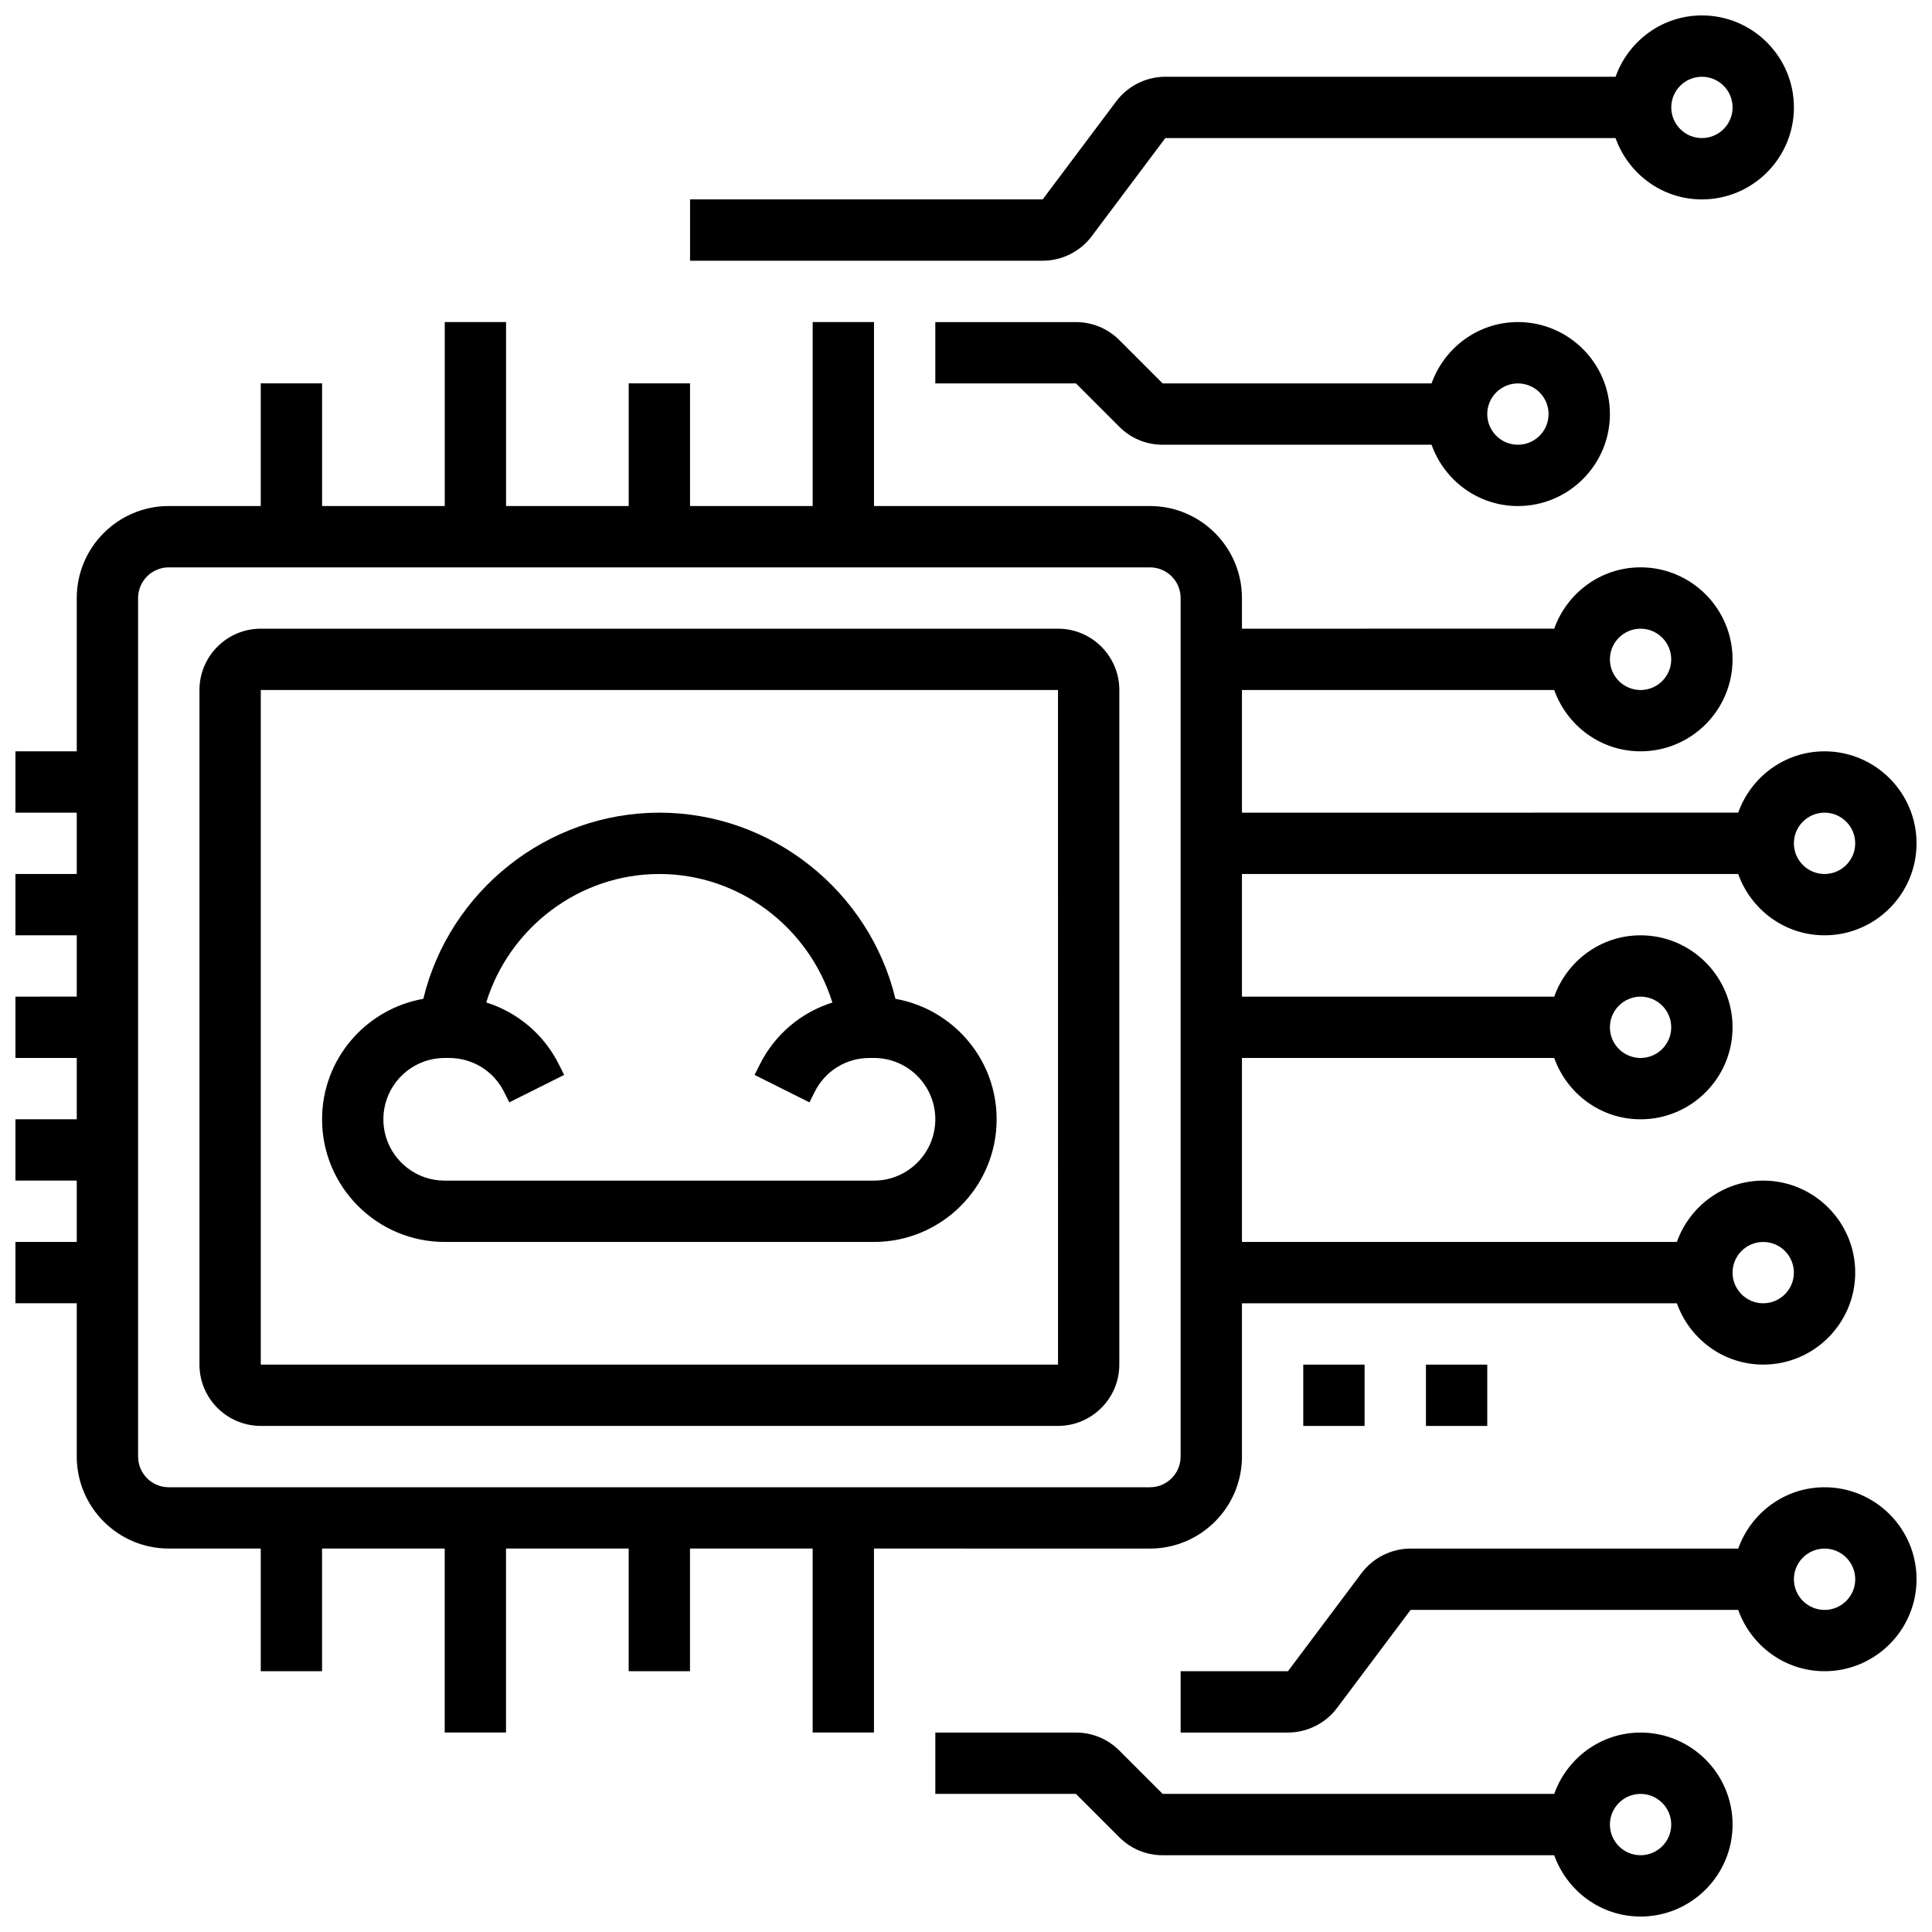 <?xml version="1.0" encoding="UTF-8"?>
<!-- Uploaded to: ICON Repo, www.svgrepo.com, Generator: ICON Repo Mixer Tools -->
<svg width="800px" height="800px" version="1.1" viewBox="144 144 512 512" xmlns="http://www.w3.org/2000/svg">
 <defs>
  <clipPath id="d">
   <path d="m148.09 229h503.81v375h-503.81z"/>
  </clipPath>
  <clipPath id="c">
   <path d="m391 603h213v48.902h-213z"/>
  </clipPath>
  <clipPath id="b">
   <path d="m456 538h195.9v66h-195.9z"/>
  </clipPath>
  <clipPath id="a">
   <path d="m326 148.09h294v65.906h-294z"/>
  </clipPath>
 </defs>
 <path d="m381.3 408.7c-6.867-28.508-32.773-49.336-62.562-49.336-29.773 0-55.664 20.812-62.555 49.332-15.219 2.699-26.832 15.945-26.832 31.93 0 17.926 14.578 32.504 32.504 32.504h113.76c17.926 0 32.504-14.578 32.504-32.504 0.004-15.984-11.609-29.23-26.82-31.926zm-5.68 48.176h-113.77c-8.965 0-16.25-7.289-16.25-16.25 0-8.965 7.289-16.25 16.25-16.25h1.188c6.191 0 11.766 3.445 14.539 8.98l1.391 2.777 14.539-7.273-1.391-2.777c-4.023-8.035-11.004-13.82-19.258-16.422 6.106-19.816 24.617-34.043 45.875-34.043 21.152 0 39.605 14.082 45.855 34.062-8.238 2.602-15.211 8.379-19.227 16.406l-1.391 2.777 14.539 7.273 1.391-2.777c2.762-5.543 8.336-8.988 14.527-8.988h1.188c8.965 0 16.25 7.289 16.25 16.25 0 8.965-7.289 16.254-16.25 16.254z"/>
 <path d="m424.38 310.61h-211.27c-8.965 0-16.25 7.289-16.25 16.25v178.77c0 8.965 7.289 16.25 16.25 16.25h211.27c8.965 0 16.25-7.289 16.25-16.25l0.004-178.77c0-8.961-7.289-16.25-16.254-16.25zm-211.27 195.02v-178.77h211.27l0.008 178.77z"/>
 <g clip-path="url(#d)">
  <path d="m448.75 554.39c13.441 0 24.379-10.938 24.379-24.379v-40.629h115.26c3.363 9.434 12.301 16.25 22.883 16.25 13.441 0 24.379-10.938 24.379-24.379s-10.938-24.379-24.379-24.379c-10.578 0-19.52 6.816-22.883 16.25l-115.26 0.008v-48.754h82.754c3.363 9.434 12.301 16.25 22.883 16.25 13.441 0 24.379-10.938 24.379-24.379s-10.938-24.379-24.379-24.379c-10.578 0-19.52 6.816-22.883 16.25l-82.754 0.004v-32.504h131.51c3.363 9.434 12.301 16.25 22.883 16.25 13.441 0 24.379-10.938 24.379-24.379 0-13.441-10.938-24.379-24.379-24.379-10.578 0-19.52 6.816-22.883 16.25l-131.51 0.004v-32.504h82.754c3.363 9.434 12.301 16.25 22.883 16.25 13.441 0 24.379-10.938 24.379-24.379s-10.938-24.379-24.379-24.379c-10.578 0-19.52 6.816-22.883 16.25l-82.754 0.008v-8.125c0-13.441-10.938-24.379-24.379-24.379h-73.133v-48.754h-16.25v48.754h-32.504v-32.504h-16.25v32.504h-32.504v-48.754h-16.25v48.754h-32.504v-32.504h-16.258v32.504h-24.379c-13.441 0-24.379 10.938-24.379 24.379v40.629h-16.25v16.25h16.25v16.25l-16.25 0.004v16.25h16.25v16.25l-16.25 0.004v16.25h16.25v16.25l-16.25 0.004v16.25h16.25v16.25l-16.25 0.004v16.25h16.25v40.629c0 13.441 10.938 24.379 24.379 24.379h24.379v32.504h16.25v-32.504h32.504v48.754h16.25v-48.754h32.504v32.504h16.25v-32.504h32.504v48.754h16.25v-48.754zm162.52-81.258c4.477 0 8.125 3.641 8.125 8.125 0 4.484-3.648 8.125-8.125 8.125-4.477 0-8.125-3.641-8.125-8.125 0-4.484 3.648-8.125 8.125-8.125zm-32.504-65.008c4.477 0 8.125 3.641 8.125 8.125s-3.648 8.125-8.125 8.125c-4.477 0-8.125-3.641-8.125-8.125s3.648-8.125 8.125-8.125zm48.758-48.758c4.477 0 8.125 3.641 8.125 8.125 0 4.484-3.648 8.125-8.125 8.125-4.477 0-8.125-3.641-8.125-8.125-0.004-4.484 3.644-8.125 8.125-8.125zm-48.758-48.754c4.477 0 8.125 3.641 8.125 8.125s-3.648 8.125-8.125 8.125c-4.477 0-8.125-3.641-8.125-8.125s3.648-8.125 8.125-8.125zm-398.17 219.4v-227.53c0-4.484 3.648-8.125 8.125-8.125h260.03c4.477 0 8.125 3.641 8.125 8.125v227.53c0 4.484-3.648 8.125-8.125 8.125h-260.03c-4.477 0-8.125-3.641-8.125-8.125z"/>
 </g>
 <g clip-path="url(#c)">
  <path d="m578.77 603.15c-10.578 0-19.52 6.816-22.883 16.25h-103.77l-11.488-11.488c-3.07-3.074-7.152-4.762-11.492-4.762h-37.266v16.25h37.266l11.492 11.492c3.07 3.07 7.148 4.762 11.488 4.762h103.77c3.363 9.434 12.301 16.25 22.883 16.25 13.441 0 24.379-10.938 24.379-24.379 0-13.438-10.938-24.375-24.379-24.375zm0 32.504c-4.477 0-8.125-3.641-8.125-8.125s3.648-8.125 8.125-8.125c4.477 0 8.125 3.641 8.125 8.125s-3.648 8.125-8.125 8.125z"/>
 </g>
 <g clip-path="url(#b)">
  <path d="m627.53 538.14c-10.578 0-19.52 6.816-22.883 16.25h-86.82c-5.094 0-9.953 2.438-13 6.5l-19.504 26.004h-28.441v16.25h28.441c5.094 0 9.953-2.438 13-6.5l19.504-26.004h86.816c3.363 9.434 12.301 16.25 22.883 16.25 13.441 0 24.379-10.938 24.379-24.379 0-13.434-10.938-24.371-24.375-24.371zm0 32.504c-4.477 0-8.125-3.641-8.125-8.125s3.648-8.125 8.125-8.125c4.477 0 8.125 3.641 8.125 8.125s-3.648 8.125-8.125 8.125z"/>
 </g>
 <path d="m489.38 505.64h16.25v16.25h-16.25z"/>
 <path d="m521.89 505.64h16.25v16.25h-16.25z"/>
 <path d="m523.38 245.61h-71.266l-11.488-11.492c-3.07-3.07-7.152-4.762-11.492-4.762h-37.266v16.25h37.266l11.492 11.492c3.07 3.074 7.148 4.762 11.488 4.762h71.266c3.363 9.434 12.301 16.25 22.883 16.25 13.441 0 24.379-10.938 24.379-24.379 0-13.441-10.938-24.379-24.379-24.379-10.578 0.004-19.52 6.824-22.883 16.258zm31.008 8.125c0 4.484-3.648 8.125-8.125 8.125s-8.125-3.641-8.125-8.125 3.648-8.125 8.125-8.125 8.125 3.641 8.125 8.125z"/>
 <g clip-path="url(#a)">
  <path d="m433.32 206.6 19.5-26.004h119.32c3.367 9.434 12.305 16.25 22.887 16.25 13.441 0 24.379-10.938 24.379-24.379s-10.938-24.379-24.379-24.379c-10.578 0-19.52 6.816-22.883 16.25l-119.32 0.004c-5.094 0-9.953 2.438-13 6.5l-19.504 26.004h-93.449v16.25h93.449c5.098 0.004 9.957-2.434 13.004-6.496zm161.71-42.258c4.477 0 8.125 3.641 8.125 8.125s-3.648 8.125-8.125 8.125c-4.477 0-8.125-3.641-8.125-8.125-0.004-4.484 3.644-8.125 8.125-8.125z"/>
 </g>
</svg>
